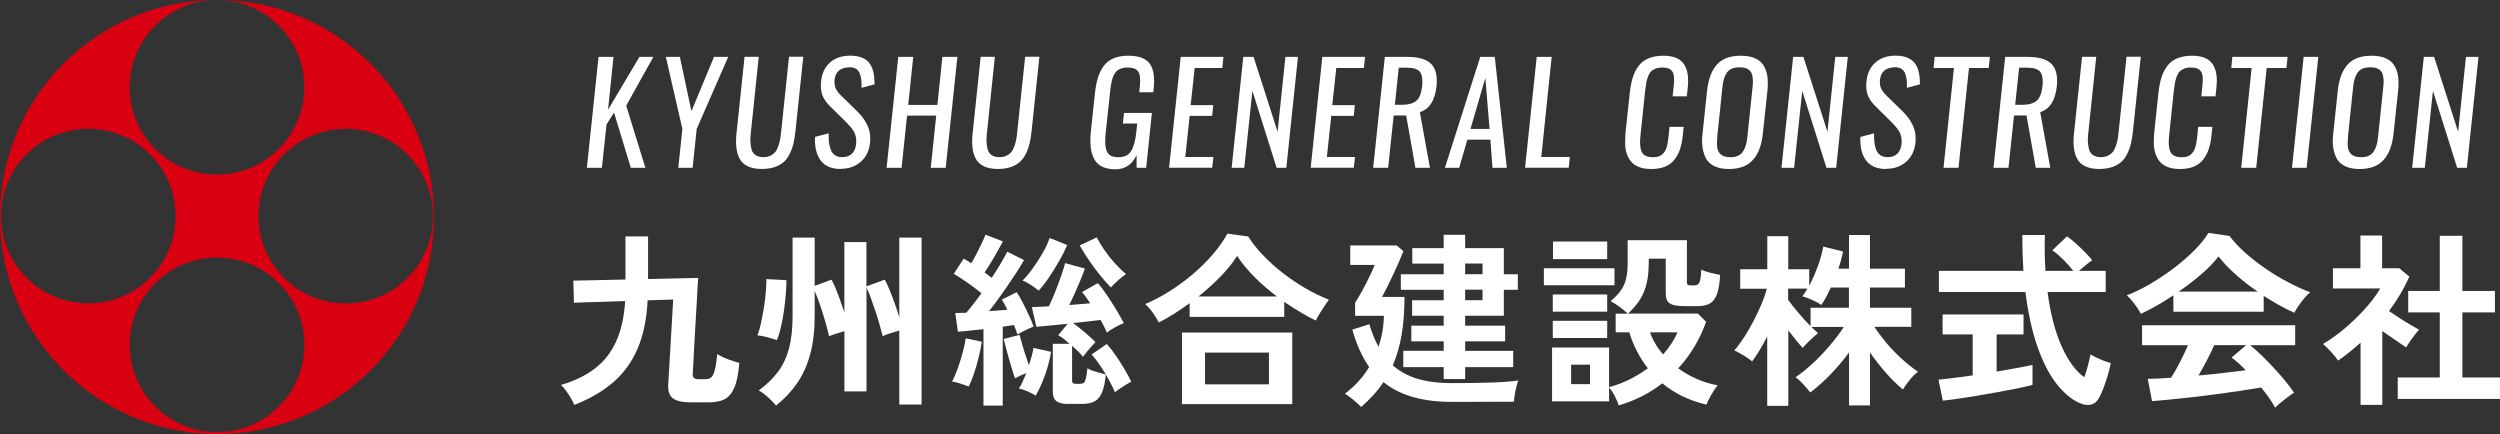 <?xml version="1.0" encoding="UTF-8"?><svg id="_レイヤー_2" xmlns="http://www.w3.org/2000/svg" viewBox="0 0 384.02 66.67"><rect x="0" y="0" width="384.02" height="66.67" fill="#333333" stroke="none"/><defs><style>.cls-1{fill:#fff;}.cls-2{fill:#d90012;}</style></defs><g><g><path class="cls-1" d="M88.21,62.2c-.11-.31-.29-.66-.53-1.06-.24-.4-.49-.79-.76-1.16-.27-.37-.52-.66-.75-.85,2.09-.61,3.83-1.46,5.23-2.54s2.48-2.46,3.25-4.15c.77-1.68,1.22-3.75,1.38-6.2l-7.87,.26-.09-3.39,8.01-.17v-6.63h3.47v6.55l7.7-.17c-.02,.15-.05,.58-.09,1.29-.04,.71-.09,1.57-.14,2.6-.06,1.02-.12,2.11-.19,3.24-.07,1.14-.13,2.24-.19,3.3s-.11,1.98-.14,2.74c-.04,.77-.07,1.28-.09,1.55s.03,.47,.16,.62c.12,.14,.38,.22,.76,.22h.98c.36,0,.66-.08,.89-.24,.23-.16,.42-.52,.57-1.06,.15-.55,.29-1.4,.4-2.57,.48,.31,1.02,.57,1.64,.8,.61,.23,1.2,.42,1.75,.57-.13,1.7-.4,2.99-.79,3.86-.39,.87-.9,1.45-1.54,1.75-.63,.3-1.4,.44-2.3,.44h-2.96c-1.17,0-2.03-.2-2.58-.6-.56-.4-.8-1.1-.75-2.1,.04-.63,.09-1.4,.14-2.31,.06-.91,.13-2.23,.23-3.96,.1-1.73,.23-4.01,.4-6.82l-3.93,.12c-.13,2.81-.63,5.25-1.48,7.29s-2.09,3.79-3.7,5.21c-1.62,1.43-3.65,2.62-6.1,3.57Z"/><path class="cls-1" d="M119.33,52.26c-.36-.15-.85-.31-1.46-.46-.61-.15-1.12-.25-1.52-.29,.19-.48,.37-1.09,.53-1.82,.16-.74,.31-1.52,.45-2.35,.13-.83,.23-1.64,.3-2.43,.07-.78,.1-1.46,.1-2.04l3.07,.17c0,.63-.03,1.36-.1,2.2-.07,.83-.16,1.68-.29,2.56-.12,.87-.28,1.7-.46,2.48-.18,.79-.39,1.45-.62,1.98Zm-.14,10.02c-.27-.34-.66-.75-1.16-1.21-.51-.46-1-.82-1.48-1.09,1.24-.92,2.24-1.9,3-2.93s1.31-2.23,1.67-3.6c.35-1.37,.53-3.03,.53-4.98v-11.97h3.39v7.41l2.58-.95c.31,.54,.64,1.27,.99,2.21,.35,.94,.68,1.88,.99,2.81v-10.8h3.39v6.81l2.81-1.03c.23,.4,.48,.93,.75,1.59,.27,.66,.54,1.36,.8,2.1s.5,1.44,.69,2.11v-12.26h3.42v25.64h-3.42v-11.37c-.4,.12-.86,.25-1.36,.42-.51,.16-.9,.31-1.19,.45-.11-.44-.26-.99-.44-1.64-.18-.65-.39-1.34-.63-2.05-.24-.72-.48-1.41-.72-2.08-.24-.67-.47-1.23-.7-1.69v15.94h-3.39v-9.25c-.4,.11-.83,.24-1.28,.39-.45,.14-.81,.27-1.08,.39-.11-.54-.29-1.23-.53-2.07-.24-.84-.51-1.7-.8-2.58-.3-.88-.59-1.65-.88-2.3v3.79c0,2.28-.23,4.26-.69,5.94s-1.13,3.16-2.01,4.44c-.88,1.27-1.96,2.42-3.24,3.43Z"/><path class="cls-1" d="M148.8,59.38c-.36-.15-.79-.31-1.28-.46-.49-.15-.91-.26-1.28-.32,.29-.52,.57-1.16,.85-1.94,.28-.78,.53-1.58,.76-2.41,.23-.83,.39-1.59,.49-2.28l2.47,.52c-.1,.69-.25,1.46-.46,2.33-.21,.86-.45,1.7-.72,2.51-.27,.81-.55,1.5-.83,2.05Zm2.27,2.9v-11.72c-.75,.08-1.46,.15-2.14,.23-.68,.08-1.28,.13-1.79,.17l-.4-2.87c.23-.02,.49-.03,.78-.03s.59,0,.92-.03c.33-.38,.69-.83,1.09-1.34,.4-.51,.81-1.06,1.23-1.65-.61-.5-1.3-1.02-2.07-1.56-.77-.55-1.49-1.02-2.18-1.42l1.52-2.33c.17,.1,.36,.2,.56,.32,.2,.12,.4,.25,.59,.4,.27-.44,.55-.93,.83-1.48s.55-1.08,.8-1.61c.25-.53,.44-.96,.57-1.31l2.67,1.03c-.4,.77-.86,1.58-1.36,2.46-.51,.87-.99,1.64-1.45,2.31,.38,.27,.75,.55,1.09,.83,.52-.78,.99-1.53,1.41-2.24,.42-.71,.75-1.3,.98-1.78l2.58,1.29c-.4,.71-.9,1.52-1.51,2.43-.6,.91-1.24,1.84-1.91,2.79-.67,.95-1.32,1.82-1.95,2.63,.5-.04,.99-.08,1.46-.11,.48-.04,.93-.08,1.35-.11-.13-.29-.27-.56-.42-.83-.14-.27-.28-.51-.42-.72l2.27-1.15c.31,.46,.62,1,.95,1.64,.33,.63,.64,1.27,.93,1.91,.3,.64,.54,1.22,.73,1.74-.36,.13-.79,.32-1.26,.55-.48,.23-.89,.45-1.23,.66-.08-.21-.16-.44-.24-.7-.09-.26-.19-.51-.3-.76-.25,.04-.52,.08-.82,.13s-.6,.09-.9,.13v12.12h-2.96Zm8.04-1.49c-.31-.21-.71-.43-1.21-.65-.5-.22-.96-.38-1.38-.47,.19-.29,.38-.64,.57-1.05,.19-.41,.38-.85,.57-1.31-.67,.25-1.25,.52-1.75,.8-.15-.42-.34-1-.56-1.74-.22-.74-.44-1.5-.65-2.3-.21-.79-.38-1.46-.52-2l2.44-.63c.1,.36,.22,.82,.37,1.36,.15,.55,.33,1.11,.52,1.69s.37,1.12,.55,1.59c.15-.48,.29-.94,.42-1.39,.12-.45,.22-.87,.27-1.25l2.7,.6c-.17,1.11-.47,2.27-.89,3.47-.42,1.21-.91,2.29-1.46,3.24Zm.43-16.14c-.31-.27-.7-.56-1.18-.88-.48-.32-.91-.54-1.29-.67,.54-.54,1.08-1.19,1.64-1.97,.56-.78,1.06-1.57,1.52-2.38s.79-1.55,1-2.2l2.7,1.09c-.31,.73-.71,1.54-1.22,2.43-.51,.89-1.04,1.74-1.59,2.56s-1.08,1.49-1.58,2.02Zm4.59,17.4c-.86,0-1.48-.14-1.85-.43-.37-.29-.56-.77-.56-1.46v-7.35h2.58c-.31-.27-.61-.52-.9-.75-.3-.23-.58-.42-.85-.57l1.44-1.75c-.98,.1-1.9,.19-2.76,.27-.86,.09-1.54,.15-2.04,.19l-.69-3.02c.33-.02,.71-.04,1.16-.06s.93-.04,1.45-.06c.33-.67,.66-1.43,.99-2.27,.33-.84,.64-1.66,.92-2.46,.28-.79,.47-1.43,.59-1.91l3.04,.83c-.17,.5-.39,1.07-.66,1.72s-.56,1.32-.86,2c-.31,.68-.6,1.31-.89,1.88,.57-.04,1.13-.08,1.68-.13,.55-.05,1.06-.09,1.54-.13-.21-.33-.42-.64-.63-.93-.21-.3-.42-.56-.63-.79l2.44-1.38c.44,.5,.91,1.12,1.42,1.88,.51,.76,.99,1.52,1.45,2.28,.46,.77,.83,1.43,1.12,1.98-.36,.13-.8,.34-1.32,.63-.52,.29-.95,.56-1.29,.83-.11-.29-.25-.59-.42-.92-.16-.33-.35-.67-.56-1.03-.54,.08-1.18,.16-1.92,.24s-1.51,.17-2.3,.24c.56,.4,1.14,.87,1.77,1.39,.62,.53,1.18,1.04,1.68,1.54-.15,.15-.35,.37-.6,.65-.25,.28-.49,.56-.73,.85-.24,.29-.44,.54-.59,.75-.21-.27-.46-.55-.75-.83s-.59-.57-.92-.86v5.34c0,.19,.04,.33,.13,.4,.09,.08,.25,.11,.5,.11h.6c.23,0,.41-.05,.55-.14,.13-.1,.24-.32,.33-.66,.09-.34,.17-.87,.24-1.58,.19,.11,.46,.23,.8,.36,.34,.12,.7,.23,1.08,.33,.37,.1,.69,.18,.96,.26-.34-.57-.7-1.13-1.08-1.67-.37-.54-.74-1-1.11-1.41l2.33-1.61c.48,.54,.96,1.15,1.44,1.85,.48,.7,.92,1.39,1.32,2.08,.4,.69,.74,1.31,1,1.87-.21,.1-.48,.24-.82,.45-.33,.2-.66,.41-.96,.62-.31,.21-.55,.39-.72,.55-.17-.4-.38-.84-.62-1.31-.24-.47-.5-.94-.79-1.42-.11,1.19-.31,2.11-.59,2.76-.28,.65-.66,1.11-1.13,1.36-.48,.26-1.1,.39-1.87,.39h-2.15Zm6.52-17.89c-.5-.5-1.05-1.12-1.67-1.88-.61-.76-1.2-1.55-1.75-2.37-.56-.82-1.01-1.56-1.38-2.21l2.61-1.23c.31,.57,.69,1.21,1.16,1.9,.47,.69,1,1.36,1.58,2.01,.58,.65,1.17,1.23,1.77,1.72-.34,.23-.74,.54-1.18,.92-.44,.38-.82,.77-1.15,1.15Z"/><path class="cls-1" d="M178,49.53c-.25-.5-.56-1.01-.95-1.54-.38-.53-.77-.95-1.15-1.28,1.24-.52,2.49-1.17,3.75-1.97,1.25-.79,2.45-1.67,3.59-2.64,1.14-.97,2.16-1.98,3.07-3.04,.91-1.06,1.65-2.12,2.23-3.17l3.19,.43c.61,.98,1.38,1.94,2.3,2.9,.92,.96,1.93,1.87,3.04,2.73,1.11,.86,2.27,1.64,3.47,2.34,1.21,.7,2.4,1.28,3.59,1.74-.17,.23-.39,.54-.65,.93-.26,.39-.51,.79-.76,1.19-.25,.4-.45,.77-.6,1.09-.79-.38-1.59-.82-2.41-1.31s-1.64-1.01-2.44-1.56v2.3h-14.53v-2.1c-.79,.57-1.58,1.12-2.38,1.62-.8,.51-1.59,.95-2.35,1.34Zm3.56,12.55v-11h16.94v11h-16.94Zm2.53-16.54h12.06c-1.23-.92-2.37-1.91-3.43-2.97s-1.96-2.15-2.69-3.26c-.65,1.03-1.5,2.09-2.54,3.16-1.04,1.07-2.18,2.1-3.4,3.07Zm1.01,13.5h9.82v-4.88h-9.82v4.88Z"/><path class="cls-1" d="M209.07,62.51c-.27-.29-.65-.64-1.15-1.06-.5-.42-.94-.75-1.32-.98,.73-.56,1.41-1.17,2.04-1.85,.63-.68,1.19-1.43,1.67-2.25-1.09-1.57-1.95-3.48-2.58-5.74l2.61-.83c.4,1.34,.87,2.5,1.41,3.47,.25-.73,.45-1.49,.59-2.28,.14-.79,.22-1.62,.24-2.48h-4.42v-2.01c.29-.44,.63-1.01,1.02-1.72,.39-.71,.77-1.44,1.13-2.18,.36-.75,.65-1.38,.86-1.9h-3.76v-2.99h7.15l1.01,.86c-.19,.5-.43,1.08-.72,1.74-.29,.66-.59,1.34-.92,2.02-.33,.69-.63,1.32-.92,1.9-.29,.57-.53,1.03-.72,1.38h3.45c0,2.18-.15,4.13-.44,5.84-.3,1.71-.75,3.27-1.36,4.67,1.07,.94,2.34,1.63,3.82,2.07,1.47,.44,3.2,.66,5.17,.66,2.45,0,4.53-.03,6.25-.09,1.71-.06,3.07-.16,4.06-.32-.1,.21-.2,.52-.3,.93-.11,.41-.19,.83-.26,1.25-.07,.42-.11,.78-.13,1.09h-2.05c-.83,0-1.72,0-2.66,.01-.94,0-1.84,.01-2.7,.01h-2.21c-4.46,0-7.94-1.02-10.42-3.04-.46,.71-.98,1.37-1.55,2-.57,.62-1.2,1.23-1.87,1.82Zm12.69-4.28v-1.84h-6.2v-2.5h6.2v-1.46h-4.97v-2.41h4.97v-1.52h-4.85v-2.38h4.85v-1.61h-6.58v-2.38h6.58v-1.64h-4.82v-2.38h4.82v-2.04h3.3v2.04h5.94v4.02h2.15v2.38h-2.15v3.99h-5.94v1.52h6.14v2.41h-6.14v1.46h7.38v2.5h-7.38v1.84h-3.3Zm3.3-16.11h2.67v-1.64h-2.67v1.64Zm0,3.99h2.67v-1.61h-2.67v1.61Z"/><path class="cls-1" d="M237.15,43.82v-2.61h10.85v2.61h-10.85Zm11.51,18.46c-.13-.42-.34-.91-.63-1.46-.29-.56-.57-.99-.86-1.29v2.12h-8.76v-8.27h8.76v6.09c1.13-.31,2.19-.71,3.19-1.21,1-.5,1.91-1.06,2.76-1.69-.65-.84-1.22-1.73-1.69-2.66-.48-.93-.86-1.88-1.15-2.86h-2.1v-2.87h1.87c-.33-.31-.74-.65-1.23-1.02-.5-.37-.97-.67-1.41-.9,.61-.52,1.11-1.03,1.49-1.54,.38-.51,.67-1.1,.85-1.78,.18-.68,.27-1.53,.27-2.54v-3.5h9.1v6.43c0,.19,.04,.33,.13,.4s.26,.11,.53,.11h.52c.33,0,.57-.14,.73-.43,.16-.29,.26-.95,.3-1.98,.33,.15,.78,.31,1.36,.46,.58,.15,1.1,.27,1.54,.34-.08,1.28-.24,2.27-.5,2.97-.26,.7-.63,1.18-1.12,1.44-.49,.26-1.13,.39-1.94,.39h-1.87c-1.11,0-1.88-.14-2.3-.42-.42-.28-.63-.79-.63-1.54v-5.34h-2.61v.89c-.02,1.63-.26,3.02-.73,4.19-.47,1.17-1.29,2.29-2.46,3.36h10.74l1.26,1.26c-.96,2.7-2.38,5.08-4.28,7.15,.86,.63,1.8,1.17,2.83,1.62,1.02,.45,2.1,.78,3.23,.99-.31,.36-.63,.85-.98,1.45s-.59,1.11-.75,1.51c-1.34-.31-2.57-.74-3.7-1.29-1.13-.56-2.15-1.22-3.07-1.98-.96,.75-2,1.41-3.12,1.98-1.12,.57-2.31,1.04-3.57,1.41Zm-10.14-14.41v-2.64h8.36v2.64h-8.36Zm0,4.05v-2.64h8.36v2.64h-8.36Zm.03-12.12v-2.7h8.33v2.7h-8.33Zm2.79,19.21h2.9v-2.99h-2.9v2.99Zm14.13-4.57c.96-1.07,1.69-2.2,2.21-3.39h-4.22c.42,1.21,1.09,2.34,2.01,3.39Z"/><path class="cls-1" d="M271.46,62.31v-10.62c-.38,.73-.77,1.42-1.16,2.08-.39,.66-.78,1.24-1.16,1.74-.31-.27-.74-.57-1.29-.9-.56-.33-1.03-.6-1.44-.79,.52-.59,1.03-1.29,1.54-2.08,.51-.79,.99-1.63,1.44-2.5,.45-.87,.85-1.73,1.21-2.58s.62-1.62,.79-2.31h-4.08v-2.99h4.16v-5.08h3.22v5.08h3.22v2.53c.48-.9,.92-1.9,1.33-3.02,.41-1.11,.68-2.11,.82-2.99l3.04,.75c-.08,.42-.18,.86-.3,1.31s-.26,.9-.42,1.33h1.64v-5.17h3.22v5.17h5.37v2.9h-5.37v3.1h6.35v2.93h-5.66c.5,.79,1.11,1.6,1.82,2.46,.72,.85,1.5,1.66,2.34,2.43,.84,.77,1.68,1.44,2.53,2.01-.42,.31-.85,.73-1.29,1.28-.44,.55-.79,1.03-1.03,1.45-.88-.73-1.76-1.59-2.64-2.6-.88-1-1.68-2.03-2.41-3.09v8.13h-3.22v-8.13c-.86,1.17-1.8,2.28-2.83,3.35-1.02,1.06-2.07,2-3.14,2.8-.25-.34-.59-.76-1.03-1.23-.44-.48-.84-.85-1.21-1.12,.84-.57,1.72-1.28,2.63-2.12,.91-.84,1.78-1.75,2.61-2.73,.83-.98,1.56-1.93,2.17-2.87h-5c.19,.19,.38,.37,.56,.53,.18,.16,.34,.3,.47,.42-.19,.15-.45,.37-.76,.66s-.62,.58-.92,.88c-.3,.3-.52,.54-.67,.73-.29-.31-.63-.7-1.02-1.18-.39-.48-.79-.99-1.19-1.52v11.6h-3.22Zm6.66-12.2v-2.84h5.89v-3.1h-2.79c-.48,1.07-.96,1.96-1.44,2.67-.36-.25-.84-.51-1.44-.78-.59-.27-1.09-.45-1.49-.55,.25-.29,.51-.68,.78-1.18h-2.96v1.72c.38,.54,.9,1.19,1.55,1.97,.65,.78,1.28,1.47,1.9,2.08Z"/><path class="cls-1" d="M298.43,61.54l-.66-3.22c.59-.06,1.35-.14,2.28-.26,.93-.11,1.92-.25,2.97-.4v-6.29h-4.62v-3.07h12.43v3.07h-4.13v5.71c1.13-.19,2.18-.38,3.16-.56,.98-.18,1.76-.34,2.35-.47v3.07c-.65,.17-1.45,.35-2.38,.55-.94,.19-1.94,.38-3,.57-1.06,.19-2.12,.37-3.17,.55s-2.03,.33-2.94,.46c-.91,.13-1.67,.23-2.28,.29Zm20.93,.34c-1.21-.56-2.36-1.53-3.46-2.93-1.1-1.4-2.07-3.26-2.9-5.6-.83-2.34-1.46-5.17-1.88-8.5h-13.29v-3.24h12.98c-.11-1.72-.17-3.56-.17-5.51h3.47c-.06,1.95-.03,3.79,.09,5.51h4.28c-.48-.61-1.01-1.2-1.58-1.77-.57-.56-1.12-1.03-1.64-1.39l2.24-2.15c.42,.29,.88,.66,1.38,1.11,.5,.45,.97,.9,1.42,1.36,.45,.46,.81,.86,1.08,1.21-.27,.17-.6,.42-.99,.73-.39,.32-.74,.62-1.05,.9h4.11v3.24h-8.93c.44,3.35,1.17,6.15,2.18,8.38,1.01,2.24,2.17,3.81,3.47,4.71,.21-.59,.4-1.22,.57-1.87,.17-.65,.3-1.2,.37-1.64,.21,.13,.51,.3,.9,.49,.39,.19,.8,.36,1.22,.52,.42,.15,.76,.27,1,.34-.11,.61-.28,1.27-.49,1.97-.21,.7-.44,1.35-.67,1.97s-.47,1.11-.7,1.49c-.31,.54-.72,.86-1.25,.96-.53,.1-1.12,0-1.77-.3Z"/><path class="cls-1" d="M328.86,48.21c-.13-.27-.33-.58-.57-.95-.25-.36-.52-.72-.8-1.06s-.56-.62-.8-.83c1.19-.46,2.41-1.06,3.66-1.79,1.25-.74,2.46-1.55,3.63-2.44,1.17-.89,2.21-1.8,3.13-2.73,.92-.93,1.63-1.8,2.12-2.63l3.24,.46c.61,.82,1.4,1.67,2.35,2.53,.96,.86,2.01,1.68,3.14,2.46,1.14,.78,2.3,1.48,3.49,2.11,1.19,.63,2.33,1.15,3.42,1.55-.29,.23-.59,.54-.92,.93-.33,.39-.63,.79-.9,1.19-.28,.4-.48,.75-.62,1.03-.75-.33-1.52-.71-2.31-1.15-.79-.44-1.59-.92-2.4-1.44v2.44h-13.87v-2.53c-.88,.59-1.75,1.13-2.61,1.62-.86,.49-1.66,.9-2.38,1.22Zm20.62,14.41c-.23-.44-.53-.93-.9-1.46-.37-.54-.79-1.08-1.25-1.64-.88,.15-1.9,.32-3.04,.49s-2.36,.34-3.65,.52c-1.28,.17-2.55,.33-3.8,.47s-2.42,.27-3.5,.37c-1.08,.1-2.01,.19-2.77,.24l-.66-3.42c.42,0,.94-.01,1.56-.04,.62-.03,1.3-.07,2.02-.13,.44-.67,.9-1.46,1.36-2.38,.47-.92,.89-1.79,1.25-2.61h-7.06v-3.07h23.52v3.07h-6.92c.52,.4,1.09,.91,1.72,1.52,.63,.61,1.27,1.27,1.92,1.97,.65,.7,1.25,1.38,1.79,2.05,.55,.67,.98,1.25,1.31,1.75-.25,.15-.56,.37-.95,.66-.38,.29-.76,.58-1.12,.88s-.64,.55-.83,.76Zm-14.82-17.83h12.12c-1.17-.8-2.28-1.67-3.33-2.6s-1.94-1.86-2.67-2.8c-.65,.86-1.52,1.77-2.61,2.71s-2.26,1.84-3.5,2.69Zm3.04,12.89c1.28-.11,2.56-.24,3.82-.39,1.26-.14,2.41-.28,3.45-.42-.82-.84-1.55-1.49-2.18-1.95l2.24-1.9h-4.91c-.33,.75-.7,1.53-1.13,2.34-.43,.81-.86,1.58-1.28,2.31Z"/><path class="cls-1" d="M362.6,62.2v-9.56c-.54,.48-1.09,.95-1.67,1.42-.57,.47-1.17,.91-1.78,1.33-.25-.38-.61-.83-1.09-1.35-.48-.52-.89-.92-1.23-1.21,.77-.44,1.57-.99,2.43-1.65s1.69-1.39,2.51-2.18c.82-.79,1.57-1.6,2.24-2.41,.67-.81,1.21-1.57,1.61-2.28h-7.26v-3.1h4.22v-5.03h3.33v5.03h2.64l1.55,1.29c-.8,1.8-1.85,3.56-3.13,5.28,.5,.34,1.04,.7,1.62,1.08,.58,.37,1.14,.72,1.68,1.03,.54,.32,.98,.57,1.32,.76-.19,.19-.42,.46-.67,.79-.26,.34-.51,.68-.75,1.03-.24,.35-.43,.66-.56,.9-.52-.34-1.1-.74-1.75-1.19-.65-.45-1.29-.89-1.92-1.33v11.34h-3.33Zm5.71-.92v-3.3h6.46v-9.99h-4.85v-3.3h4.85v-8.47h3.47v8.47h5v3.3h-5v9.99h5.77v3.3h-15.71Z"/></g><g><path class="cls-1" d="M90.15,25.78l1.79-17.04h2.3l-.84,8.12,4.82-8.12h2.14l-4.17,7.49,2.95,9.55h-2.24l-2.58-8.49-1.15,1.82-.71,6.67h-2.3Z"/><path class="cls-1" d="M104.19,25.78l.63-5.98-2.54-11.06h2.15l1.78,8.33,3.47-8.33h2.18l-4.84,11.06-.63,5.98h-2.2Z"/><path class="cls-1" d="M117.09,25.96c-.9,0-1.65-.14-2.23-.42-.58-.28-1-.67-1.26-1.19-.27-.51-.44-1.12-.5-1.83-.03-.27-.04-.56-.04-.85,0-.48,.04-.99,.11-1.53l1.2-11.41h2.18l-1.2,11.51c-.06,.43-.09,.84-.09,1.22,0,.1,0,.21,.01,.31,.02,.47,.09,.89,.19,1.24,.11,.35,.32,.63,.62,.83,.3,.2,.7,.3,1.2,.3,.39,0,.73-.07,1.03-.21,.3-.14,.54-.32,.73-.53s.35-.5,.48-.86c.13-.35,.23-.71,.3-1.06,.07-.35,.13-.77,.17-1.25l1.21-11.51h2.19l-1.2,11.41c-.08,.74-.18,1.39-.32,1.95-.14,.56-.33,1.09-.59,1.6s-.56,.91-.93,1.23c-.37,.32-.83,.57-1.38,.76-.55,.18-1.19,.28-1.91,.28Z"/><path class="cls-1" d="M129.17,25.96c-1.43,0-2.46-.44-3.11-1.32-.59-.79-.88-1.85-.88-3.18,0-.14,0-.28,.01-.43l2.11-.55c0,.16-.01,.32-.01,.47,0,.33,.02,.63,.05,.89,.04,.4,.13,.78,.27,1.15,.14,.37,.36,.65,.65,.85,.29,.2,.66,.3,1.11,.3,.63,0,1.13-.17,1.49-.52,.36-.35,.58-.85,.65-1.53,.01-.14,.02-.27,.02-.39,0-.15-.01-.3-.03-.45-.04-.27-.1-.5-.17-.69-.07-.2-.19-.41-.35-.63-.16-.23-.31-.41-.44-.56-.13-.15-.31-.34-.55-.59l-2.6-2.57c-.51-.52-.87-1.07-1.08-1.64-.14-.4-.22-.87-.22-1.39,0-.23,.01-.46,.04-.71,.13-1.23,.59-2.18,1.37-2.87,.78-.69,1.79-1.03,3.03-1.05h.07c1.32,0,2.27,.36,2.87,1.06,.58,.69,.86,1.74,.86,3.15v.2l-2,.53c0-.16,.01-.31,.01-.46,0-.29-.01-.56-.04-.79-.04-.36-.13-.69-.26-1.01-.13-.31-.34-.55-.62-.7-.24-.13-.53-.2-.87-.2-.06,0-.13,0-.2,.01-1.31,.08-2.02,.71-2.15,1.9-.01,.13-.02,.25-.02,.37,0,.34,.05,.63,.15,.88,.14,.34,.39,.7,.75,1.08l2.62,2.56c.69,.68,1.21,1.4,1.56,2.17,.28,.6,.42,1.27,.42,2,0,.19-.01,.39-.03,.6-.13,1.25-.61,2.23-1.43,2.95-.83,.72-1.84,1.08-3.06,1.08Z"/><path class="cls-1" d="M136.19,25.78l1.79-17.04h2.3l-.77,7.38h4.48l.77-7.38h2.3l-1.79,17.04h-2.3l.84-8.02h-4.48l-.84,8.02h-2.3Z"/><path class="cls-1" d="M153.36,25.96c-.9,0-1.65-.14-2.23-.42-.58-.28-1-.67-1.26-1.19-.27-.51-.44-1.12-.5-1.83-.03-.27-.04-.56-.04-.85,0-.48,.04-.99,.11-1.53l1.2-11.41h2.18l-1.2,11.51c-.06,.43-.09,.84-.09,1.22,0,.1,0,.21,.01,.31,.02,.47,.09,.89,.19,1.24,.11,.35,.32,.63,.62,.83,.3,.2,.7,.3,1.2,.3,.39,0,.73-.07,1.03-.21,.3-.14,.54-.32,.73-.53s.35-.5,.48-.86c.13-.35,.23-.71,.3-1.06,.07-.35,.13-.77,.17-1.25l1.21-11.51h2.19l-1.2,11.41c-.08,.74-.18,1.39-.32,1.95-.14,.56-.33,1.09-.59,1.6s-.56,.91-.93,1.23c-.37,.32-.83,.57-1.38,.76-.55,.18-1.19,.28-1.91,.28Z"/><path class="cls-1" d="M171.33,26c-1.55,0-2.61-.49-3.19-1.46-.43-.73-.65-1.71-.65-2.94,0-.42,.02-.88,.07-1.37l.62-5.8c.1-.97,.26-1.8,.47-2.49s.51-1.29,.9-1.82c.39-.52,.89-.91,1.52-1.17,.63-.26,1.38-.39,2.26-.39,1.57,0,2.65,.39,3.26,1.2,.46,.62,.69,1.51,.69,2.67,0,.34-.02,.71-.06,1.11l-.07,.63h-2.15l.05-.54c.06-.47,.08-.88,.08-1.24,0-.21-.01-.41-.03-.59-.05-.49-.22-.85-.52-1.08-.3-.24-.77-.35-1.4-.35-.29,0-.56,.03-.8,.1-.24,.07-.44,.15-.61,.26-.17,.11-.32,.26-.45,.44-.13,.19-.24,.37-.32,.56-.08,.18-.15,.42-.22,.7-.06,.28-.11,.55-.15,.79-.04,.24-.07,.53-.11,.88l-.68,6.37c-.05,.45-.07,.85-.07,1.21,0,.7,.09,1.24,.27,1.61,.26,.58,.84,.86,1.75,.86s1.56-.31,1.95-.93,.67-1.61,.81-2.97l.13-1.27h-2.2l.18-1.63h4.28l-.88,8.43h-1.46l-.02-1.96c-.66,1.45-1.74,2.18-3.25,2.18Z"/><path class="cls-1" d="M179.58,25.78l1.79-17.04h6.56l-.17,1.71h-4.25l-.61,5.7h3.46l-.16,1.65h-3.46l-.67,6.32h4.32l-.19,1.65h-6.61Z"/><path class="cls-1" d="M189.19,25.78l1.79-17.04h1.58l3.69,11.5,1.2-11.5h1.93l-1.79,17.04h-1.49l-3.72-11.82-1.25,11.82h-1.94Z"/><path class="cls-1" d="M201.33,25.78l1.79-17.04h6.56l-.17,1.71h-4.25l-.61,5.7h3.46l-.16,1.65h-3.46l-.67,6.32h4.32l-.19,1.65h-6.61Z"/><path class="cls-1" d="M210.93,25.78l1.79-17.04h3.48c1.7,0,2.91,.36,3.63,1.07,.58,.58,.87,1.44,.87,2.59,0,.26-.01,.54-.04,.83-.24,2.21-1.09,3.54-2.56,3.99l1.55,8.56h-2.23l-1.42-8.04h-1.92l-.85,8.04h-2.3Zm3.33-9.68h1.02c1.04,0,1.8-.21,2.28-.62,.48-.41,.77-1.16,.89-2.25,.03-.25,.04-.49,.04-.71,0-.67-.13-1.17-.38-1.49-.34-.42-1.03-.64-2.09-.64h-1.16l-.6,5.7Z"/><path class="cls-1" d="M221.95,25.78l5.43-17.04h2.23l1.85,17.04h-2.2l-.33-4.33h-3.53l-1.26,4.33h-2.19Zm3.93-5.97h2.93l-.65-7.84-2.28,7.84Z"/><path class="cls-1" d="M234.26,25.78l1.79-17.04h2.3l-1.6,15.38h4.4l-.18,1.65h-6.7Z"/><path class="cls-1" d="M253.66,25.96c-.71,0-1.32-.09-1.83-.28-.51-.19-.92-.45-1.22-.79-.3-.34-.53-.74-.7-1.21-.17-.47-.26-.98-.27-1.55v-.34c0-.46,.02-.95,.06-1.46l.65-6.1c.1-.9,.25-1.69,.46-2.34,.21-.66,.51-1.25,.89-1.76,.39-.52,.9-.91,1.53-1.17,.63-.26,1.38-.4,2.26-.4,.78,0,1.44,.11,1.97,.33,.53,.22,.94,.55,1.22,.98s.47,.95,.56,1.54c.05,.3,.07,.63,.07,.99,0,.33-.02,.69-.06,1.07l-.14,1.33h-2.18l.12-1.17c.03-.25,.05-.46,.06-.62s.03-.35,.04-.56,0-.39,0-.52-.04-.28-.07-.45c-.03-.16-.08-.29-.13-.39-.06-.1-.13-.2-.23-.3-.09-.1-.2-.18-.33-.24-.13-.05-.28-.1-.46-.13-.18-.03-.38-.05-.6-.05-.4,0-.74,.06-1.03,.17-.29,.12-.53,.27-.7,.45s-.33,.44-.45,.77c-.12,.33-.21,.65-.27,.96-.06,.32-.11,.72-.17,1.2l-.71,6.79c-.05,.42-.07,.81-.07,1.14,0,.69,.1,1.2,.29,1.54,.27,.51,.83,.76,1.67,.76,.32,0,.6-.03,.84-.1,.24-.07,.44-.18,.61-.34,.17-.16,.31-.32,.42-.49,.11-.17,.2-.4,.28-.7,.08-.29,.13-.57,.17-.82s.08-.57,.12-.97l.12-1.24h2.18l-.13,1.24c-.08,.82-.22,1.53-.42,2.14s-.48,1.15-.85,1.63c-.37,.48-.85,.84-1.44,1.09-.59,.25-1.3,.37-2.11,.37Z"/><path class="cls-1" d="M265.58,25.96c-.85,0-1.56-.13-2.14-.39-.58-.26-1.02-.63-1.31-1.1-.29-.49-.49-1.07-.6-1.74-.05-.34-.08-.69-.08-1.07s.03-.78,.08-1.2l.69-6.52c.19-1.76,.68-3.1,1.5-4.01,.81-.91,2.04-1.37,3.69-1.37,.84,0,1.55,.12,2.13,.37,.58,.25,1.02,.61,1.33,1.08,.31,.48,.51,1.04,.61,1.68,.05,.34,.07,.7,.07,1.09,0,.36-.02,.75-.06,1.16l-.7,6.53c-.09,.86-.25,1.61-.48,2.27s-.55,1.23-.96,1.72-.92,.87-1.55,1.12c-.63,.25-1.37,.38-2.21,.38Zm.19-1.81c.47,0,.87-.07,1.2-.22,.33-.14,.58-.37,.78-.67,.19-.3,.34-.63,.44-.99,.1-.36,.18-.79,.23-1.32l.78-7.49c.04-.33,.06-.64,.06-.93,0-.13,0-.25-.01-.37-.03-.38-.1-.71-.23-.98-.13-.27-.34-.48-.64-.62-.3-.14-.68-.22-1.16-.22s-.87,.07-1.2,.21c-.33,.14-.58,.35-.78,.64-.19,.29-.34,.61-.44,.96-.1,.35-.18,.78-.23,1.31l-.78,7.49c-.03,.36-.05,.69-.05,.99,0,.26,.01,.49,.04,.7,.06,.47,.24,.83,.57,1.1,.32,.27,.79,.4,1.42,.4Z"/><path class="cls-1" d="M273.65,25.78l1.79-17.04h1.58l3.69,11.5,1.2-11.5h1.93l-1.79,17.04h-1.49l-3.72-11.82-1.25,11.82h-1.94Z"/><path class="cls-1" d="M289.75,25.96c-1.43,0-2.46-.44-3.11-1.32-.59-.79-.88-1.85-.88-3.18,0-.14,0-.28,.01-.43l2.11-.55c0,.16-.01,.32-.01,.47,0,.33,.02,.63,.05,.89,.04,.4,.13,.78,.27,1.15,.14,.37,.36,.65,.65,.85,.29,.2,.66,.3,1.11,.3,.63,0,1.13-.17,1.49-.52,.36-.35,.58-.85,.65-1.53,.01-.14,.02-.27,.02-.39,0-.15-.01-.3-.03-.45-.04-.27-.1-.5-.17-.69-.07-.2-.19-.41-.35-.63-.16-.23-.31-.41-.44-.56-.13-.15-.31-.34-.55-.59l-2.6-2.57c-.51-.52-.87-1.07-1.08-1.64-.14-.4-.22-.87-.22-1.39,0-.23,.01-.46,.04-.71,.13-1.23,.59-2.18,1.37-2.87,.78-.69,1.79-1.03,3.03-1.05h.07c1.32,0,2.27,.36,2.87,1.06,.58,.69,.86,1.74,.86,3.15v.2l-2,.53c0-.16,.01-.31,.01-.46,0-.29-.01-.56-.04-.79-.04-.36-.13-.69-.26-1.01-.13-.31-.34-.55-.62-.7-.24-.13-.53-.2-.87-.2-.06,0-.13,0-.2,.01-1.31,.08-2.02,.71-2.15,1.9-.01,.13-.02,.25-.02,.37,0,.34,.05,.63,.15,.88,.14,.34,.39,.7,.75,1.08l2.62,2.56c.69,.68,1.21,1.4,1.56,2.17,.28,.6,.42,1.27,.42,2,0,.19-.01,.39-.03,.6-.13,1.25-.61,2.23-1.43,2.95-.83,.72-1.84,1.08-3.06,1.08Z"/><path class="cls-1" d="M298.54,25.78l1.6-15.33h-3.13l.17-1.71h8.48l-.17,1.71h-3.04l-1.61,15.33h-2.29Z"/><path class="cls-1" d="M306.22,25.78l1.79-17.04h3.48c1.7,0,2.91,.36,3.63,1.07,.58,.58,.87,1.44,.87,2.59,0,.26-.01,.54-.04,.83-.24,2.21-1.09,3.54-2.56,3.99l1.55,8.56h-2.23l-1.42-8.04h-1.92l-.85,8.04h-2.3Zm3.33-9.68h1.02c1.04,0,1.8-.21,2.28-.62,.48-.41,.77-1.16,.89-2.25,.03-.25,.04-.49,.04-.71,0-.67-.13-1.17-.38-1.49-.34-.42-1.03-.64-2.09-.64h-1.16l-.6,5.7Z"/><path class="cls-1" d="M322.54,25.96c-.9,0-1.65-.14-2.23-.42-.58-.28-1-.67-1.26-1.19-.27-.51-.44-1.12-.5-1.83-.03-.27-.04-.56-.04-.85,0-.48,.04-.99,.11-1.53l1.2-11.41h2.18l-1.2,11.51c-.06,.43-.09,.84-.09,1.22,0,.1,0,.21,.01,.31,.02,.47,.09,.89,.19,1.24,.11,.35,.32,.63,.62,.83,.3,.2,.7,.3,1.2,.3,.39,0,.73-.07,1.03-.21,.3-.14,.54-.32,.73-.53s.35-.5,.48-.86c.13-.35,.23-.71,.3-1.06,.07-.35,.13-.77,.17-1.25l1.21-11.51h2.19l-1.2,11.41c-.08,.74-.18,1.39-.32,1.95-.14,.56-.33,1.09-.59,1.6s-.56,.91-.93,1.23c-.37,.32-.83,.57-1.38,.76-.55,.18-1.19,.28-1.91,.28Z"/><path class="cls-1" d="M334.87,25.96c-.71,0-1.32-.09-1.83-.28-.51-.19-.92-.45-1.22-.79-.3-.34-.53-.74-.7-1.21-.17-.47-.26-.98-.27-1.55v-.34c0-.46,.02-.95,.06-1.46l.65-6.1c.1-.9,.25-1.69,.46-2.34,.21-.66,.51-1.25,.89-1.76,.39-.52,.9-.91,1.53-1.17,.63-.26,1.38-.4,2.26-.4,.78,0,1.44,.11,1.97,.33,.53,.22,.94,.55,1.22,.98s.47,.95,.56,1.54c.05,.3,.07,.63,.07,.99,0,.33-.02,.69-.06,1.07l-.14,1.33h-2.18l.12-1.17c.03-.25,.05-.46,.06-.62s.03-.35,.04-.56,0-.39,0-.52-.04-.28-.07-.45c-.03-.16-.08-.29-.13-.39-.06-.1-.13-.2-.23-.3-.09-.1-.2-.18-.33-.24-.13-.05-.28-.1-.46-.13-.18-.03-.38-.05-.6-.05-.4,0-.74,.06-1.03,.17-.29,.12-.53,.27-.7,.45s-.33,.44-.45,.77c-.12,.33-.21,.65-.27,.96-.06,.32-.11,.72-.17,1.2l-.71,6.79c-.05,.42-.07,.81-.07,1.14,0,.69,.1,1.2,.29,1.54,.27,.51,.83,.76,1.67,.76,.32,0,.6-.03,.84-.1,.24-.07,.44-.18,.61-.34,.17-.16,.31-.32,.42-.49,.11-.17,.2-.4,.28-.7,.08-.29,.13-.57,.17-.82s.08-.57,.12-.97l.12-1.24h2.18l-.13,1.24c-.08,.82-.22,1.53-.42,2.14s-.48,1.15-.85,1.63c-.37,.48-.85,.84-1.44,1.09-.59,.25-1.3,.37-2.11,.37Z"/><path class="cls-1" d="M344.27,25.78l1.6-15.33h-3.13l.17-1.71h8.48l-.17,1.71h-3.04l-1.61,15.33h-2.29Z"/><path class="cls-1" d="M352.07,25.78l1.79-17.04h2.25l-1.79,17.04h-2.25Z"/><path class="cls-1" d="M362.46,25.96c-.85,0-1.56-.13-2.14-.39-.58-.26-1.02-.63-1.31-1.1-.29-.49-.49-1.07-.6-1.74-.05-.34-.08-.69-.08-1.07s.03-.78,.08-1.2l.69-6.52c.19-1.76,.68-3.1,1.5-4.01,.81-.91,2.04-1.37,3.69-1.37,.84,0,1.55,.12,2.13,.37,.58,.25,1.02,.61,1.33,1.08,.31,.48,.51,1.04,.61,1.68,.05,.34,.07,.7,.07,1.09,0,.36-.02,.75-.06,1.16l-.7,6.53c-.09,.86-.25,1.61-.48,2.27s-.55,1.23-.96,1.72-.92,.87-1.55,1.12c-.63,.25-1.37,.38-2.21,.38Zm.19-1.81c.47,0,.87-.07,1.2-.22,.33-.14,.58-.37,.78-.67,.19-.3,.34-.63,.44-.99,.1-.36,.18-.79,.23-1.32l.78-7.49c.04-.33,.06-.64,.06-.93,0-.13,0-.25-.01-.37-.03-.38-.1-.71-.23-.98-.13-.27-.34-.48-.64-.62-.3-.14-.68-.22-1.16-.22s-.87,.07-1.2,.21c-.33,.14-.58,.35-.78,.64-.19,.29-.34,.61-.44,.96-.1,.35-.18,.78-.23,1.31l-.78,7.49c-.03,.36-.05,.69-.05,.99,0,.26,.01,.49,.04,.7,.06,.47,.24,.83,.57,1.1,.32,.27,.79,.4,1.42,.4Z"/><path class="cls-1" d="M370.53,25.78l1.79-17.04h1.58l3.69,11.5,1.2-11.5h1.93l-1.79,17.04h-1.49l-3.72-11.82-1.25,11.82h-1.94Z"/></g></g><path class="cls-2" d="M33.33,0c7.41,0,13.41,6,13.41,13.41s-6,13.41-13.41,13.41-13.41-6-13.41-13.41S25.93,0,33.33,0C14.92,0,0,14.92,0,33.33s14.92,33.33,33.33,33.33,33.33-14.92,33.33-33.33S51.74,0,33.33,0ZM.15,33.19c0-7.41,6-13.41,13.41-13.41s13.41,6,13.41,13.41-6,13.41-13.41,13.41S.15,40.59,.15,33.19Zm33.19,33.19c-7.41,0-13.41-6-13.41-13.41s6-13.41,13.41-13.41,13.41,6,13.41,13.41-6,13.41-13.41,13.41Zm19.77-19.77c-7.41,0-13.41-6-13.41-13.41s6-13.41,13.41-13.41,13.41,6,13.41,13.41-6,13.41-13.41,13.41Z"/></svg>